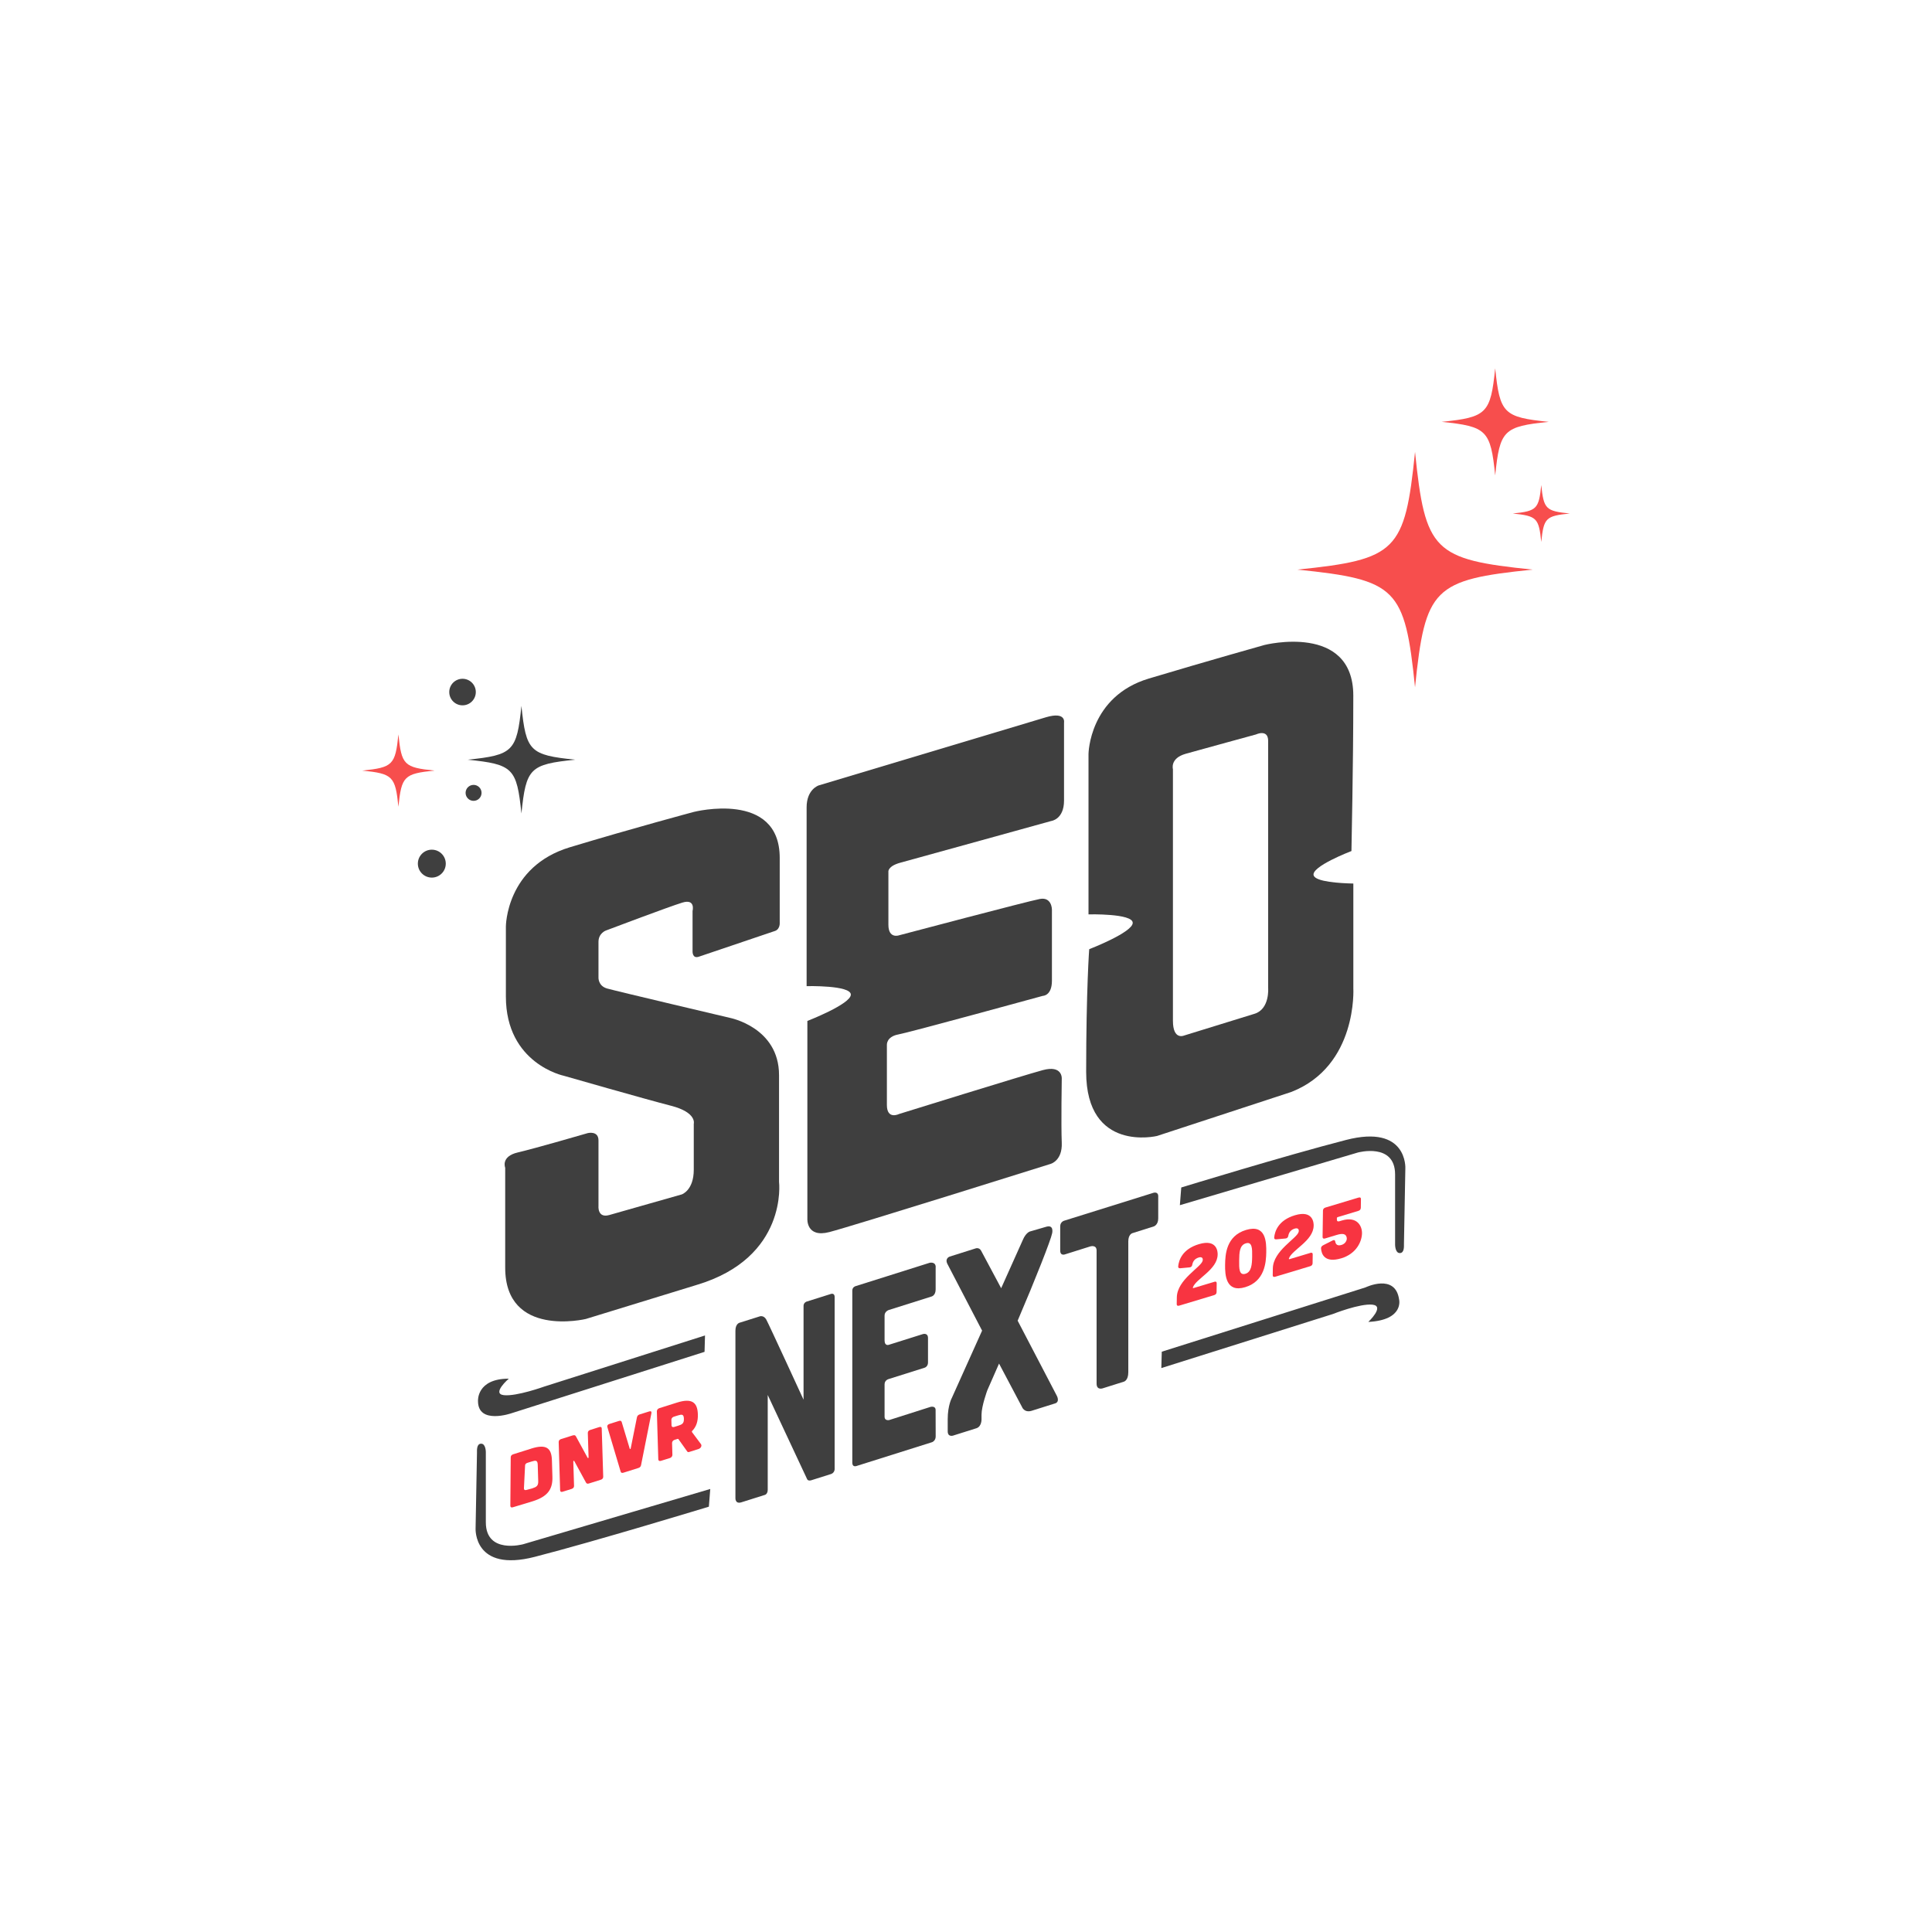 <svg width="320" height="320" viewBox="0 0 320 320" fill="none" xmlns="http://www.w3.org/2000/svg">
<g clip-path="url(#clip0_359_11676)">
<path d="M253.866 94.345C237.419 96.024 236.053 97.39 234.374 113.837C232.695 97.39 231.329 96.024 214.882 94.345C231.329 92.666 232.695 91.3 234.374 74.853C236.053 91.3 237.419 92.666 253.866 94.345Z" fill="#F74E4D"/>
<path d="M256.523 69.872C249.035 70.636 248.415 71.257 247.651 78.744C246.886 71.257 246.266 70.636 238.779 69.872C246.266 69.108 246.886 68.487 247.651 61C248.415 68.487 249.035 69.108 256.523 69.872Z" fill="#F74E4D"/>
<path d="M260 85.053C256.021 85.46 255.689 85.792 255.282 89.771C254.875 85.792 254.543 85.46 250.564 85.053C254.543 84.646 254.875 84.314 255.282 80.335C255.689 84.314 256.021 84.646 260 85.053Z" fill="#F74E4D"/>
<path d="M128.406 154.18L115.806 158.441C114.654 158.873 114.71 157.582 114.71 157.582V150.884C114.71 150.884 115.243 148.829 113.037 149.493C110.832 150.158 100.343 154.13 100.343 154.13C100.343 154.13 99.128 154.569 99.128 156.003V161.855C99.128 161.855 99.015 163.29 100.563 163.729C102.11 164.167 120.869 168.584 120.869 168.584C120.869 168.584 129.033 170.132 129.033 178.077V195.733C129.033 195.733 130.58 208.314 115.349 212.837L97.029 218.464C97.029 218.464 83.677 221.665 83.677 209.968V193.414C83.677 193.414 82.906 191.541 85.776 190.877C88.646 190.213 97.361 187.675 97.361 187.675C97.361 187.675 99.128 187.237 99.128 188.891V199.705C99.128 199.705 98.909 201.804 100.895 201.253C102.881 200.701 112.924 197.832 112.924 197.832C112.924 197.832 114.91 197.167 114.91 193.746V186.134C114.91 186.134 115.462 184.261 111.157 183.152C106.853 182.049 93.389 178.183 93.389 178.183C93.389 178.183 83.79 176.197 83.79 165.051V153.466C83.79 153.466 83.79 143.535 94.385 140.333C104.98 137.132 114.91 134.481 114.91 134.481C114.91 134.481 129.146 130.841 129.146 142.094C129.146 148.798 129.146 151.58 129.146 152.814C129.146 152.814 129.24 153.848 128.406 154.18Z" fill="#3F3F3F"/>
<path d="M146.896 180.696V173.095C146.896 173.095 146.771 171.717 148.776 171.341C150.78 170.965 172.728 164.944 172.728 164.944C172.728 164.944 174.232 164.944 174.232 162.438V150.653C174.232 150.653 174.232 148.522 172.227 148.898C170.222 149.274 148.901 154.919 148.901 154.919C148.901 154.919 147.147 155.546 147.147 153.165V144.387C147.147 144.387 146.996 143.466 149.151 142.883C151.883 142.144 174.107 135.985 174.107 135.985C174.107 135.985 176.237 135.735 176.237 132.602V119.682C176.237 119.682 176.613 117.803 173.23 118.805L135.606 130.089C135.606 130.089 133.601 130.716 133.601 133.723V163.334C133.601 163.334 140.925 163.158 140.925 164.737C140.925 166.316 133.726 169.098 133.726 169.098V201.816C133.726 201.816 133.475 205.074 137.36 204.072C141.244 203.07 173.982 192.788 173.982 192.788C173.982 192.788 175.986 192.287 175.861 189.279C175.736 186.272 175.861 178.622 175.861 178.622C175.861 178.622 175.986 176.366 172.728 177.243C169.47 178.12 148.901 184.517 148.901 184.517C148.901 184.517 146.896 185.52 146.896 183.014V180.708" fill="#3F3F3F"/>
<path d="M180.416 157.212C180.416 157.212 187.615 154.437 187.615 152.852C187.615 151.267 180.291 151.448 180.291 151.448V124.87C180.291 124.87 180.397 115.353 190.284 112.389C200.171 109.426 209.444 106.826 209.444 106.826C209.444 106.826 224.149 103.116 224.149 115.228C224.149 127.339 223.842 140.208 223.842 140.96C223.842 140.96 216.994 143.566 217.595 145.032C218.009 146.047 221.843 146.292 224.155 146.342V163.678C224.155 163.678 224.895 176.535 213.893 180.858L191.644 188.151C191.644 188.151 179.902 190.996 179.902 177.525C179.902 164.054 180.416 156.818 180.416 157.225V157.212ZM208.022 121.65C208.022 121.65 199.068 124.099 196.406 124.845C193.743 125.591 194.275 127.401 194.275 127.401V169.079C194.275 172.312 196.086 171.529 196.086 171.529C196.086 171.529 205.046 168.772 207.809 167.908C210.334 167.112 210.046 163.647 210.046 163.647V122.715C210.046 120.691 208.022 121.65 208.022 121.65ZM194.269 127.408V169.086Z" fill="#3F3F3F"/>
<path d="M154.972 209.899V213.564C154.972 214.567 154.314 214.736 154.314 214.736L147.19 216.985C147.19 216.985 146.513 217.217 146.513 217.894V222.004C146.513 223.019 147.234 222.737 147.234 222.737L152.867 220.964C152.867 220.964 153.706 220.707 153.706 221.621V225.675C153.706 226.364 153.155 226.534 153.155 226.534L147.196 228.413C147.196 228.413 146.513 228.576 146.513 229.29V234.672C146.513 235.362 147.278 235.205 147.278 235.205L154.12 233.025C154.12 233.025 154.966 232.799 154.966 233.545L154.978 237.93C154.978 238.651 154.383 238.87 154.383 238.87L141.839 242.824C141.839 242.824 141.169 243.062 141.169 242.272V213.765C141.169 213.188 141.676 213.038 141.676 213.038L153.976 209.159C153.976 209.159 154.984 208.915 154.984 209.886L154.972 209.899Z" fill="#3F3F3F"/>
<path d="M191.838 198.176V201.816C191.838 202.9 191.105 203.132 191.105 203.132L187.552 204.254C187.552 204.254 186.882 204.435 186.882 205.613V227.286C186.882 228.664 186.155 228.846 186.155 228.846L182.69 229.936C182.69 229.936 181.631 230.349 181.631 229.165V207.136C181.631 206.115 180.579 206.447 180.579 206.447L176.437 207.75C176.437 207.75 175.604 208.101 175.604 207.117V203.126C175.604 202.336 176.299 202.174 176.299 202.174L190.917 197.606C190.917 197.606 191.844 197.224 191.844 198.17L191.838 198.176Z" fill="#3F3F3F"/>
<path d="M138.243 214.855V243.187C138.243 243.187 138.331 243.851 137.704 244.127L134.346 245.186C133.757 245.343 133.663 244.948 133.663 244.948L127.16 231.051V246.733C127.16 247.492 126.683 247.604 126.683 247.604L122.805 248.826C121.721 249.171 121.809 248.087 121.809 248.087V220.4C121.809 219.241 122.498 219.084 122.498 219.084L125.881 218.019C125.881 218.019 126.514 217.831 126.921 218.564C127.329 219.297 133.093 231.834 133.093 231.834V216.29C133.093 215.776 133.557 215.6 133.557 215.6L137.592 214.328C137.592 214.328 138.249 214.065 138.249 214.855H138.243Z" fill="#3F3F3F"/>
<path d="M174.815 232.429L170.83 233.683C169.627 234.021 169.276 233.037 169.276 233.037L165.473 225.851C164.759 227.48 164.094 228.99 163.531 230.274C163.531 230.274 162.572 232.881 162.572 234.315V235.023C162.572 235.023 162.635 236.233 161.757 236.552L157.86 237.78C157.86 237.78 156.971 238.075 156.971 237.06C156.971 237.06 156.971 237.367 156.971 235.061C156.971 232.755 157.66 231.527 157.66 231.527L162.666 220.394L156.895 209.297C156.476 208.376 157.315 208.126 157.315 208.126L161.563 206.785C161.563 206.785 162.171 206.541 162.503 207.155L165.824 213.37L169.433 205.325C169.909 204.204 170.554 203.984 170.554 203.984L173.336 203.176C174.627 202.831 174.263 204.285 174.263 204.285C174.075 205.319 171.494 211.891 168.555 218.746L175.003 231.107C175.003 231.107 175.604 232.116 174.808 232.436L174.815 232.429Z" fill="#3F3F3F"/>
<path d="M87.969 239.936C90.488 239.14 91.352 239.829 91.415 241.872L91.496 244.597C91.559 246.64 90.757 247.861 88.232 248.657L84.943 249.653C84.686 249.735 84.536 249.641 84.529 249.409L84.592 241.395C84.586 241.145 84.717 240.982 84.98 240.882L87.969 239.942V239.936ZM88.207 246.502C88.853 246.295 89.172 246.094 89.147 245.349C89.147 245.336 89.066 242.617 89.066 242.611C89.04 241.834 88.721 241.865 88.076 242.066L87.355 242.291C87.098 242.373 86.954 242.542 86.967 242.793L86.779 246.533C86.785 246.771 86.935 246.859 87.192 246.784L88.22 246.508L88.207 246.502Z" fill="#F83441"/>
<path d="M94.905 237.749C95.13 237.674 95.281 237.717 95.381 237.887L97.329 241.458C97.386 241.552 97.492 241.496 97.486 241.37L97.361 237.348C97.355 237.097 97.499 236.928 97.755 236.847L99.253 236.37C99.522 236.289 99.66 236.37 99.666 236.615L99.911 244.591C99.917 244.829 99.785 245.004 99.516 245.092L97.542 245.712C97.317 245.781 97.166 245.744 97.066 245.574L95.118 241.997C95.061 241.903 94.955 241.959 94.955 242.084L95.08 246.107C95.086 246.345 94.955 246.52 94.692 246.608L93.188 247.078C92.931 247.16 92.781 247.066 92.774 246.834L92.536 238.858C92.53 238.607 92.674 238.438 92.925 238.357L94.898 237.736L94.905 237.749Z" fill="#F83441"/>
<path d="M102.524 235.349C102.762 235.274 102.919 235.337 102.975 235.537L104.303 239.948C104.335 240.054 104.441 240.017 104.466 239.898L105.5 234.741C105.55 234.516 105.694 234.353 105.932 234.278L107.53 233.777C107.812 233.689 107.95 233.795 107.893 234.077L106.177 242.68C106.133 242.905 105.989 243.068 105.744 243.143L103.251 243.927C103.006 244.002 102.856 243.939 102.8 243.745L100.6 236.37C100.525 236.132 100.657 235.938 100.939 235.85L102.536 235.349H102.524Z" fill="#F83441"/>
<path d="M116.101 239.196C116.295 239.459 116.095 239.879 115.675 240.011L114.146 240.493C114.015 240.537 113.889 240.512 113.833 240.418L112.36 238.35C112.36 238.35 112.292 238.306 112.254 238.319L111.715 238.488C111.477 238.563 111.308 238.783 111.314 239.008L111.371 240.976C111.371 241.201 111.208 241.42 110.963 241.496L109.46 241.965C109.221 242.041 109.04 241.934 109.034 241.709L108.795 233.758C108.795 233.532 108.958 233.313 109.203 233.238L112.141 232.31C114.528 231.559 115.525 232.204 115.587 234.246C115.625 235.406 115.337 236.314 114.641 237.009C114.591 237.066 114.578 237.129 114.604 237.185L116.101 239.19V239.196ZM111.602 234.654C111.364 234.729 111.189 234.948 111.201 235.174L111.226 236.095C111.233 236.32 111.414 236.427 111.652 236.352L112.335 236.139C112.981 235.938 113.3 235.763 113.275 234.986C113.25 234.215 112.931 234.24 112.285 234.441L111.602 234.654Z" fill="#F83441"/>
<path d="M117.642 246.621L86.647 255.775C86.647 255.775 80.469 257.473 80.469 252.141V240.512C80.469 240.512 80.469 239.121 79.699 239.121C78.928 239.121 79.003 240.205 79.003 240.669C79.003 241.132 78.772 253.149 78.772 253.149C78.772 253.149 78.383 260.486 88.583 257.861C98.783 255.236 117.411 249.553 117.411 249.553L117.642 246.614V246.621Z" fill="#3F3F3F"/>
<path d="M116.696 223.908L84.736 234.071C84.736 234.071 79.172 236.02 79.172 232.06C79.172 232.06 78.903 228.351 84.272 228.351C84.272 228.351 81.371 230.851 83.458 231.082C85.544 231.314 90.143 229.66 90.143 229.66L116.771 221.195L116.696 223.902V223.908Z" fill="#3F3F3F"/>
<path d="M195.422 199.617L224.895 190.896C224.895 190.896 231.072 189.198 231.072 194.53V206.158C231.072 206.158 231.072 207.549 231.843 207.549C232.614 207.549 232.539 206.465 232.539 206.002C232.539 205.538 232.77 193.521 232.77 193.521C232.77 193.521 233.159 186.184 222.959 188.809C212.758 191.435 195.654 196.685 195.654 196.685L195.422 199.624V199.617Z" fill="#3F3F3F"/>
<path d="M192.427 223.883L226.173 213.232C226.173 213.232 231.116 210.839 231.736 215.243C231.736 215.243 232.588 218.645 226.636 218.952C226.636 218.952 229.418 216.327 227.332 216.095C225.245 215.864 220.765 217.643 220.765 217.643L192.352 226.596L192.427 223.89V223.883Z" fill="#3F3F3F"/>
<path d="M201.123 212.305C201.393 212.223 201.53 212.305 201.524 212.568L201.505 214.009C201.505 214.266 201.361 214.435 201.092 214.516L195.303 216.258C195.046 216.333 194.895 216.239 194.902 215.995L194.92 214.886C194.964 211.923 198.968 209.886 199.2 208.802C199.287 208.389 199.074 208.119 198.542 208.282C197.903 208.477 197.583 208.903 197.483 209.46C197.439 209.73 197.301 209.886 197.032 209.918L195.491 210.062C195.246 210.087 195.127 209.98 195.146 209.742C195.24 208.79 195.779 206.91 198.579 206.071C201.624 205.156 201.7 207.405 201.681 207.794C201.643 210.319 198.078 211.785 197.583 213.232C197.552 213.332 197.596 213.37 197.702 213.339L201.123 212.311V212.305Z" fill="#F83441"/>
<path d="M206.255 213.194C203.034 214.166 202.89 211.171 202.915 209.479C202.94 207.787 203.091 204.705 206.393 203.715C209.694 202.725 209.757 205.739 209.732 207.43C209.707 209.116 209.475 212.223 206.255 213.194ZM205.246 208.777C205.227 210.081 205.221 211.296 206.286 210.976C207.289 210.676 207.376 209.429 207.395 208.132C207.414 206.835 207.42 205.613 206.355 205.933C205.29 206.252 205.265 207.48 205.246 208.784V208.777Z" fill="#F83441"/>
<path d="M217.025 207.518C217.294 207.437 217.432 207.518 217.426 207.781L217.407 209.222C217.407 209.479 217.263 209.648 216.994 209.73L211.204 211.472C210.948 211.547 210.797 211.453 210.803 211.208L210.822 210.099C210.866 207.136 214.87 205.1 215.102 204.016C215.189 203.608 214.976 203.333 214.444 203.496C213.805 203.69 213.485 204.116 213.385 204.673C213.341 204.943 213.203 205.1 212.934 205.131L211.392 205.275C211.148 205.3 211.029 205.194 211.048 204.955C211.142 204.003 211.681 202.123 214.481 201.284C217.526 200.369 217.601 202.618 217.583 203.007C217.545 205.532 213.98 206.998 213.485 208.445C213.454 208.546 213.498 208.583 213.604 208.552L217.025 207.524V207.518Z" fill="#F83441"/>
<path d="M225.39 200.056C225.39 200.313 225.245 200.482 224.976 200.563L221.568 201.591C221.486 201.616 221.43 201.672 221.43 201.76V202.017C221.424 202.261 221.568 202.355 221.831 202.28L222.251 202.155C224.763 201.397 225.609 203.057 225.59 204.266C225.571 205.619 224.675 207.656 222.163 208.414C219.362 209.253 218.873 207.687 218.805 206.785C218.792 206.559 218.917 206.378 219.162 206.252L220.716 205.463C220.985 205.331 221.123 205.406 221.16 205.651C221.248 206.152 221.555 206.39 222.194 206.202C222.833 206.014 223.128 205.438 223.065 205.031C222.965 204.366 222.439 204.229 221.392 204.548L219.462 205.131C219.206 205.206 219.055 205.112 219.061 204.868L219.124 200.513C219.124 200.269 219.281 200.081 219.538 200.006L225.014 198.358C225.283 198.276 225.421 198.364 225.415 198.621L225.396 200.062L225.39 200.056Z" fill="#F83441"/>
<path d="M95.275 125.829C87.756 126.599 87.136 127.22 86.365 134.738C85.594 127.22 84.974 126.599 77.456 125.829C84.974 125.058 85.594 124.438 86.365 116.919C87.136 124.438 87.756 125.058 95.275 125.829Z" fill="#3F3F3F"/>
<path d="M71.98 127.633C66.923 128.147 66.504 128.567 65.99 133.623C65.476 128.567 65.056 128.147 60 127.633C65.056 127.119 65.476 126.7 65.99 121.643C66.504 126.7 66.923 127.119 71.98 127.633Z" fill="#F74E4D"/>
<path d="M76.61 116.825C77.824 116.825 78.809 115.841 78.809 114.626C78.809 113.412 77.824 112.427 76.61 112.427C75.395 112.427 74.411 113.412 74.411 114.626C74.411 115.841 75.395 116.825 76.61 116.825Z" fill="#3F3F3F"/>
<path d="M78.439 132.646C79.169 132.646 79.761 132.054 79.761 131.324C79.761 130.593 79.169 130.002 78.439 130.002C77.709 130.002 77.117 130.593 77.117 131.324C77.117 132.054 77.709 132.646 78.439 132.646Z" fill="#3F3F3F"/>
<path d="M71.522 145.358C72.799 145.358 73.834 144.323 73.834 143.046C73.834 141.769 72.799 140.734 71.522 140.734C70.246 140.734 69.21 141.769 69.21 143.046C69.21 144.323 70.246 145.358 71.522 145.358Z" fill="#3F3F3F"/>
</g>
<defs>
<clipPath id="clip0_359_11676">
<rect width="200" height="197.425" fill="white" transform="translate(60 61)"/>
</clipPath>
</defs>
</svg>
